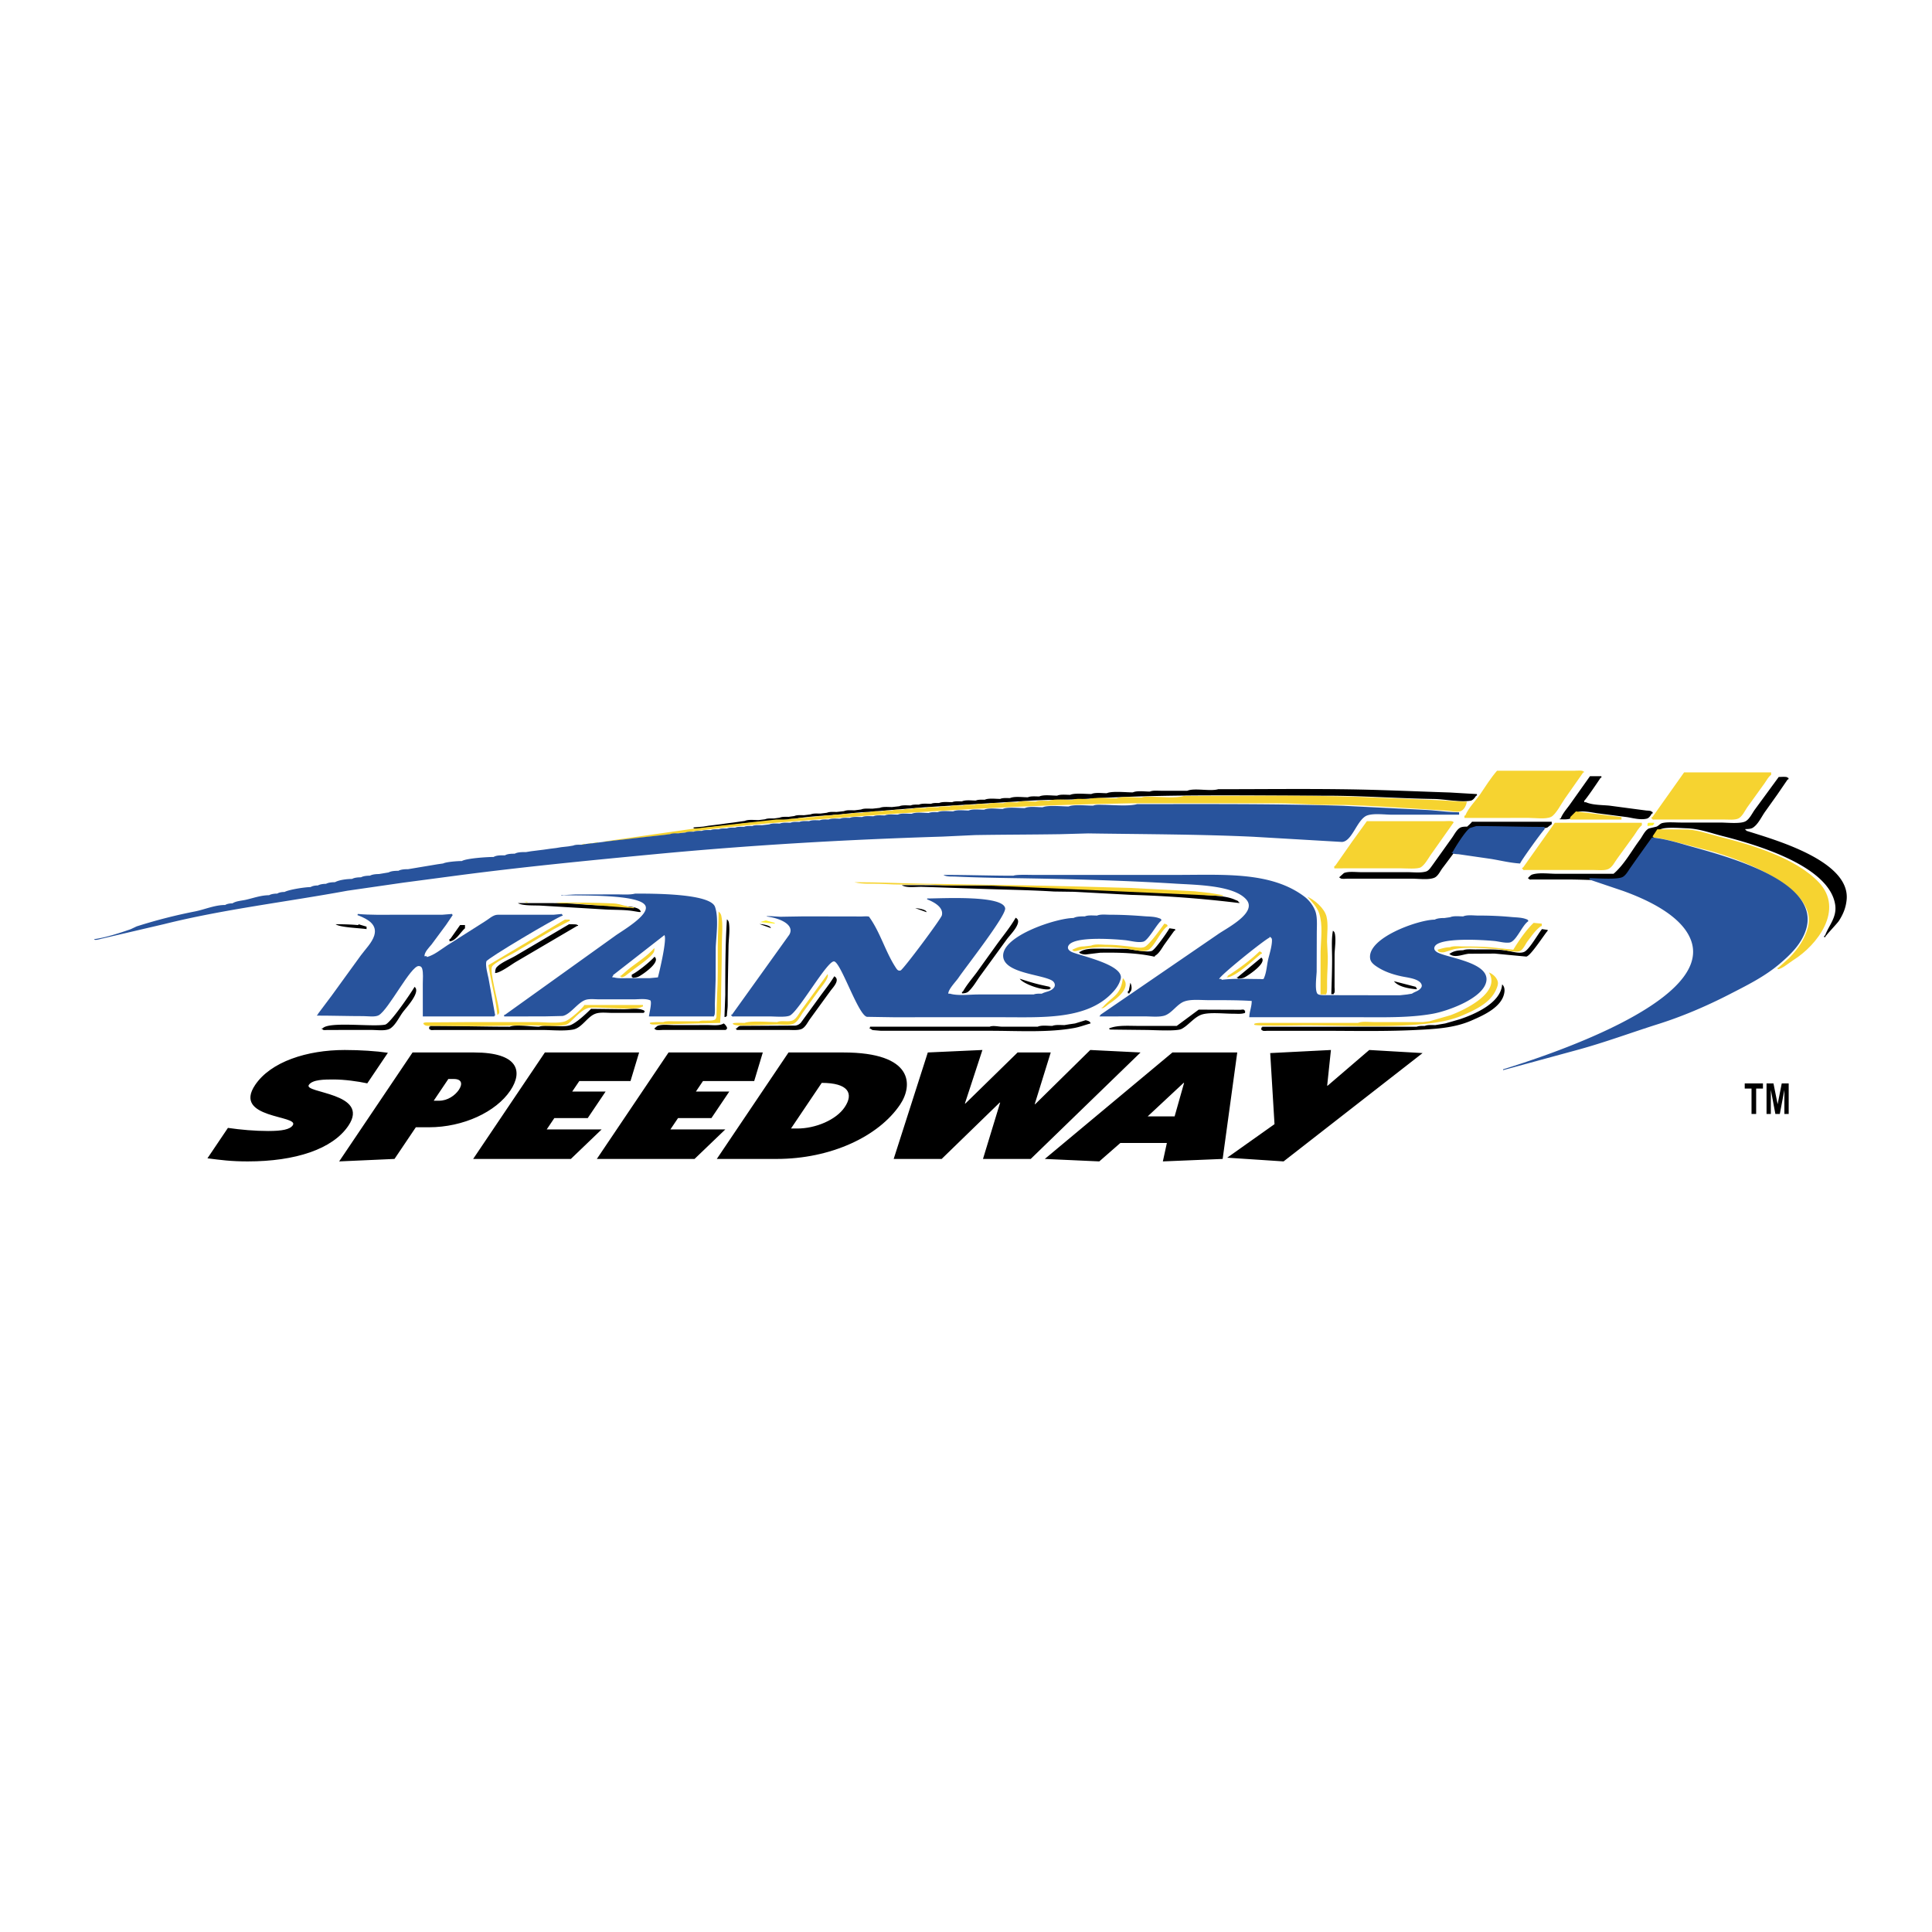 <svg xmlns="http://www.w3.org/2000/svg" width="2500" height="2500" viewBox="0 0 192.756 192.756"><g fill-rule="evenodd" clip-rule="evenodd"><path fill="#fff" d="M0 0h192.756v192.756H0V0z"/><path d="M158.633 77.44h1.135c0 .111.051.162-.08.162-.164.263-1.527 2.272-1.623 2.272v.163h.162c.643.291 1.617.271 2.35.342 1.219.162 2.436.325 3.652.484.145.015.57.013.57.147h.082c0 .111.041.162-.082.162-.121.198-.266.444-.504.505-.619.152-1.359-.053-1.938-.15l-2.992-.388c-.516-.076-1.15-.218-1.705-.172-.459.036-.564.431-.916.66-.26.165-.783.114-1.115.114v-.081h.082c.182-.472.555-.908.863-1.319l2.059-2.901zM177.461 77.521c.168 0 .893-.069.893.081h.08c0 .111.051.163-.08.163-.34.497-.678.994-1.018 1.488-.396.556-.789 1.111-1.186 1.667-.385.515-.701 1.284-1.25 1.651-.199.132-.498.145-.768.145v.081h.08v.082c2.67.857 10.412 2.959 10.027 6.893-.084.824-.357 1.46-.777 2.112-.16.246-1.377 1.515-1.377 1.626h-.082c0-.114-.041-.163.082-.163.361-1.009 1.199-1.813 1.012-3.079-.588-3.911-8.004-6.034-11.229-6.853-1.154-.294-2.338-.738-3.582-.776-.697-.022-1.971-.137-2.564.074-.275.096-.646.733-.76.733.055.093.162.197.162.324-.457.162-.758.73-1.01 1.108-.465.639-.926 1.281-1.391 1.919-.201.287-.418.682-.732.875-.398.241-1.062.152-1.576.152-1.432 0-2.738-.079-4.139-.079h-3.408c-.119 0-.324.054-.324-.081h-.08v-.081c.133-.137.252-.284.428-.337.664-.21 1.666-.068 2.412-.068h5.68c1.09-.936 1.789-2.288 2.648-3.431.242-.325.492-.921.891-1.096.244-.058.486-.114.73-.173.225-.078.363-.312.611-.365.537-.12 1.266-.048 1.855-.048h3.896c.674 0 1.918.142 2.471-.094.453-.195.73-.85 1.004-1.214.791-1.078 1.582-2.155 2.371-3.236zM121.543 78.738c5.387 0 10.85-.082 16.148.086 2.318.071 4.652.169 6.979.244.893.053 1.789.106 2.682.157 0 .111.041.163-.082.163-.137.213-.312.467-.578.504-1.123.155-2.549-.162-3.641-.177-3.602-.058-7.15-.327-10.795-.327-7.986 0-15.979-.181-23.781.309-1.984.123-3.799.066-5.76.19l-10.388.649-5.684.467c-1.212.056-2.396.216-3.571.31-1.171.091-2.29.147-3.411.314-2.156.317-4.292.337-6.412.651l-2.754.292c-.381.036-.809.155-1.208.086-.097-.018-.091 0-.091-.104l.974-.081c.162-.028.324-.053.486-.082.216-.028.434-.053.649-.081.216-.028.434-.053.649-.081.19-.028.381-.053.568-.081.216-.028.434-.053.649-.082.19-.027.381-.053.568-.081.19-.028.381-.053.568-.081.363-.163.943-.081 1.379-.081.216-.028.435-.053.649-.082.242-.109.604-.081.893-.081.19-.028.381-.053.568-.081.241-.109.606-.082.893-.082.19-.028.38-.053.568-.082.264-.119.657-.081.974-.081.215-.027.433-.053.649-.081.267-.119.652-.081.974-.081.216-.028.434-.054.649-.081.264-.119.657-.081.974-.081l.731-.081c.283-.129.707-.082 1.055-.082.215-.028.434-.053.649-.082.294-.132.773-.081 1.136-.081.243-.028.486-.053.73-.081.312-.14.842-.082 1.217-.082.244-.027.487-.053.73-.081.302-.134.774-.081 1.137-.081.223-.102.543-.081.812-.081.314-.142.837-.082 1.217-.082.218-.099.545-.081.812-.081.332-.149.893-.081 1.298-.081.263-.12.652-.082.973-.082.36-.162.946-.081 1.381-.081.242-.108.605-.081.891-.081.395-.177 1.068-.081 1.543-.081.262-.12.656-.081.975-.081.451-.203 1.242-.082 1.785-.082.297-.135.775-.081 1.137-.081.455-.205 1.24-.081 1.785-.081.336-.153.887-.081 1.299-.081.451-.203 1.537-.082 2.109-.082.393-.177 1.064-.081 1.541-.081.531-.236 1.92-.081 2.598-.081.439-.198 1.178-.082 1.705-.082.299-.134.775-.081 1.135-.081h2.598c.706-.308 2.274.083 3.087-.156zM146.863 81.984h7.953v.244c-.145.109-.289.22-.432.33-.512.173-1.26.074-1.84.074l-3.895.002c-.555 0-1.189-.081-1.678.079-.613.198-1.23 1.481-1.619 1.991-.482.624-.949 1.273-1.426 1.895-.236.302-.449.827-.836.979-.615.239-1.607.076-2.314.088h-6.33c-.158 0-.73.063-.73-.081h-.08v-.081c.148-.132.299-.264.445-.396.449-.195 1.203-.091 1.744-.091 1.514 0 3.031 0 4.545-.002.613 0 1.377.101 1.924-.071.268-.089.463-.417.625-.632.643-.898 1.283-1.795 1.926-2.696.232-.312.438-.761.77-.997.191-.14.492-.147.762-.147.176-.166.342-.292.486-.488zM89.973 88.314c4.732 0 9.335.022 13.957.168 2.822.086 5.732.232 8.604.324.988.031 1.977.157 3.004.157 1.42 0 2.914.137 4.305.294 1.146.13 2.412.066 3.4.522.117.054.33.092.33.239h.08v.081a115.514 115.514 0 0 0-10.793-.819l-5.684-.305-2.025-.028c-1.896-.119-3.934-.165-5.848-.223-2.434-.076-4.909-.17-7.303-.243-.627-.02-1.545.138-2.027-.167zM51.667 90.1c1.353.002 2.704.005 4.056.005 1.451.021 2.987.208 4.466.234.459.024.921.053 1.379.078.706.021 1.416-.033 2.014.205.137.054.34.188.34.371h-.163l-.646-.106c-.9-.135-1.808-.094-2.762-.152-2.11-.127-4.22-.251-6.333-.378-.632-.042-1.887.037-2.351-.257zM101.334 91.562c.209.111.285.271.223.535-.146.57-.777 1.172-1.127 1.646-.852 1.174-1.705 2.349-2.559 3.52-.412.543-.744 1.2-1.258 1.667-.158.139-.406.18-.635.18v-.162h.082c.388-.692.914-1.296 1.394-1.938.656-.916 1.312-1.829 1.969-2.744.647-.892 1.37-1.757 1.911-2.704zM72.524 91.723c.137.11.186.223.21.409.1.766-.041 1.549-.05 2.351-.031 1.92-.081 3.812-.081 5.762 0 .403-.079.771-.079 1.137-.108 0-.081-.027-.081.081h-.162c.025-.73.053-1.461.079-2.191-.001-2.566.007-5.071.164-7.549zM33.487 92.21c.759 0 1.5.022 2.194.081.081.005.079.018.079-.081l.812.243v.244c-.645-.102-2.689-.165-3.085-.487zM56.78 92.21c.152.018.812-.023.812.081h.082v.081h-.082c-2.049 1.203-4.096 2.407-6.145 3.609-.447.269-1.56 1.098-2.052 1.098.018-.2.023-.436.158-.577.443-.48 1.361-.831 1.927-1.17 1.767-1.04 3.535-2.08 5.3-3.122zM45.905 92.292h.487v.325c-.426.352-.926 1.298-1.542 1.298 0-.115-.056-.244.081-.244l.974-1.379zM116.674 92.616l.568.081c0 .111.039.163-.082.163-.338.468-.674.938-1.012 1.407-.238.351-.492.834-.877 1.073-.074.043-.059.01-.059.116-1.676-.38-3.551-.434-5.438-.403l-1.463.176c-.178.002-.646-.066-.646-.26h.08c.512-.357 1.332-.324 2.029-.324.865.008 1.73.016 2.594.021.555.051 2.096.393 2.555.205.333-.14 1.544-1.877 1.751-2.255zM153.844 92.697c.189.027.381.056.568.081v.082c-.381.436-1.691 2.5-2.129 2.579-1.049-.099-2.1-.198-3.148-.299l-2.596.015c-.535.051-1.24.378-1.744.139-.066-.033-.295-.162-.121-.162.35-.251.818-.325 1.297-.325.328-.137.828-.081 1.219-.081 1.076 0 2.127-.042 3.146.121.475.074 1.293.34 1.75.114.518-.26 1.35-1.767 1.758-2.264zM132.986 92.86c.135.088.17.167.201.33.113.634-.016 1.402-.035 2.023l-.004 3.246c0 .147.062.649-.08.649v.081h-.244c.033-1.107.08-2.312.08-3.489 0-.941-.086-1.978.082-2.84zM65.301 95.456c.659.521-1.151 1.745-1.537 1.955-.18.095-.353.125-.575.148-.106.009-.079.02-.079-.074h-.081v-.243c.573-.266 1.833-1.286 2.272-1.786zM125.844 95.537c.637.502-1.291 1.771-1.658 1.966-.184.095-.391.117-.615.137-.107.008-.08.033-.08-.073h-.08v-.081h.08c.784-.65 1.57-1.299 2.353-1.949zM83.237 97.404c.611.345-.083 1.065-.354 1.418-.686.94-1.368 1.882-2.052 2.822-.239.317-.479.87-.878 1.027-.37.142-.908.086-1.341.086l-2.191.002h-2.84c-.109 0-.082.026-.082-.081h-.081v-.08h.081c.1-.117.234-.244.407-.244 1.811-.01 3.621-.021 5.432-.03a.889.889 0 0 0 .568-.294c.593-.814 1.187-1.628 1.778-2.442.519-.723 1.099-1.431 1.553-2.184zM101.74 97.647c.736.244 1.494.481 2.27.649l.734.162c0 .107-.027.081.08.081 0 .107.025.081-.08.081v.081h-.082c-.697.115-2.574-.53-2.922-1.054zM139.072 97.892c.73.19 1.461.38 2.191.567 0 .107-.027.081.082.081v.162c-.743-.07-1.818-.227-2.273-.81zM112.777 98.053c.117.222.176.586.051.83-.055.104-.131.081-.131.226h-.162c0-.114-.057-.243.08-.243.053-.272.11-.541.162-.813zM149.867 98.216c.203.162.264.451.232.729-.17 1.525-2.117 2.362-3.297 2.877-1.758.765-3.67.851-5.781.952-3.049.142-6.301.068-9.416.068h-5.111c-.143 0-.568.065-.568-.082h-.082v-.242h.082v-.082h15.42c.225-.091.541-.081.811-.081.299-.121.699-.081 1.055-.081.164-.028.326-.053.488-.081.162-.027.324-.053.486-.082.484-.139.973-.278 1.455-.42 1.451-.485 4.107-1.608 4.226-3.475zM41.36 98.459c.667.5-.868 2.11-1.179 2.541-.365.497-.698 1.24-1.227 1.601-.435.292-1.324.157-1.895.157l-4.382.002c-.137 0-.487.059-.487-.081h-.081v-.08h.081c.629-.716 4.999-.117 6.239-.373.501-.107 2.588-3.17 2.931-3.767zM58.971 100.651c1.081.012 2.164.027 3.244.04.593 0 1.313-.138 1.861.056.109.038.251.07.251.229h-.081v.08h-3.165c-.548 0-1.2-.091-1.671.082-.825.296-1.339 1.414-2.232 1.58-.963.175-2.143.042-3.157.042H43.39c-.137 0-.487.059-.487-.081h-.081v-.243h.081v-.081c2.742 0 5.346.081 7.954.081.558-.248 2.188 0 2.921 0 .416-.157 1.463-.068 1.951-.053.373.011.877.016 1.209-.117.61-.249 1.539-1.123 2.033-1.615zM119.596 100.731l4.145.016c.129 0 .4-.082.4.065h.08v.243c-.373.138-.781.082-1.217.082-.902 0-2.182-.15-2.99.053-.814.203-1.398 1.088-2.133 1.468-.502.257-2.818.102-3.561.102-1.162-.013-2.324-.024-3.484-.04-.107-.018-.168.005-.168-.121.824-.338 1.91-.244 2.922-.244h3.814c.731-.541 1.461-1.081 2.192-1.624zM108.314 101.786c.154.035.486.106.486.324-.555.147-1.037.346-1.631.454-2.592.476-5.611.277-8.432.277-3.625 0-7.249 0-10.875-.003l-.791-.065c-.102-.031-.233-.175-.345-.175.055-.066.081-.059.081-.163h11.93c.322-.144.852-.01 1.217-.002l3.57.002c.385-.173 1.002-.081 1.461-.081.336-.134.82-.081 1.219-.081l.486-.081c.189-.027.381-.053.568-.082.353-.108.707-.214 1.056-.324zM72.2 102.11c.165.077.515.568.243.568v.081h-6.33c-.157 0-.73.064-.73-.081h-.081v-.08l.281-.236c.447-.188 1.134-.089 1.666-.089 1.109 0 2.22 0 3.328-.003.532.001 1.214.099 1.623-.16z"/><path d="M149.359 76.897h7.711c.166 0 .893-.069.893.081h.08v.081h-.08c-.611.873-1.223 1.746-1.836 2.618-.316.444-.902 1.6-1.381 1.828-.543.253-1.566.097-2.223.097-2.137 0-4.271.003-6.41.003 0-.114-.057-.243.082-.243.314-.774 1.029-1.452 1.498-2.142.534-.791 1.036-1.597 1.666-2.323zM168.025 77.059h8.684v.244c-.311.231-.451.565-.678.871-.574.798-1.148 1.6-1.725 2.398-.225.333-.502.932-.889 1.1-.379.159-.961.093-1.416.093h-3.57c-1.109 0-2.217 0-3.328-.003-.111 0-.242.063-.242-.076h-.082c0-.114-.053-.163.082-.163 1.055-1.489 2.11-2.975 3.164-4.464zM118.113 79.413c5.799 0 11.662-.095 17.365.086 2.625.109 5.25.218 7.873.325.986.031 1.98.157 3.006.157-.072.363-.268.83-.65.959-.375.124-.943-.033-1.301-.053l-2.516-.167c-2.496-.158-5.121-.333-7.629-.409-.865-.005-1.73-.007-2.594-.013-1.494-.071-3-.155-4.545-.155h-14.121c-10.633.165-21.119.801-31.411 1.608-4.822.375-9.597.755-14.286 1.448-2.271.256-4.541.514-6.81.771-.247.021-.492-.013-.247-.013.19-.027.38-.053.568-.081l.568-.081.568-.082c.19-.027.38-.053.567-.081.19-.027.381-.053.568-.081l.568-.081c.19-.028.381-.053.568-.082l.568-.081.568-.081.568-.081c.19-.028.38-.053.568-.082.19-.028.38-.053.568-.081.19-.028.38-.053.568-.081.19-.028.381-.053.568-.082.19-.028.38-.053.568-.081.215-.028.433-.053.649-.081l.73-.081.73-.081c.244-.029.487-.054.731-.082.243-.027.487-.053.73-.081l.73-.081.731-.082c.243-.027.487-.053.73-.081.244-.027.487-.053.73-.081l.731-.081c.243-.028.486-.053.73-.082l.73-.081h1.136c.244-.111.601-.081.893-.081.244-.111.601-.081.893-.081.251-.114.591-.082.892-.082.216-.096.55-.081.812-.081.253-.114.594-.081.893-.081.264-.12.657-.082.974-.082.244-.112.601-.082.893-.082.294-.131.781-.081 1.136-.081.218-.099.545-.081.812-.081.319-.145.834-.081 1.217-.081.261-.119.657-.081.974-.081.294-.132.781-.081 1.137-.081.249-.112.596-.081.893-.081.334-.15.89-.081 1.298-.081.337-.153.893-.082 1.299-.082.297-.134.776-.081 1.136-.081.336-.152.892-.081 1.298-.081.322-.145.829-.082 1.218-.082.338-.152.889-.081 1.297-.081.396-.178 1.068-.081 1.543-.081.352-.16.951-.081 1.379-.081.477-.213 1.299-.082 1.867-.082.338-.152.887-.081 1.299-.081.484-.215 1.734-.081 2.354-.081.428-.192 1.111-.081 1.623-.081.475-.213 2.105-.082 2.76-.082.52-.233 1.85-.081 2.516-.081.258-.116.658-.081.973-.081.959.006 2.407.174 3.25-.075zM157.232 80.955c1.514.19 3.029.38 4.545.568v.244h-5.113v-.244c.19-.19.381-.378.568-.568zM136.375 81.929h7.709c.168 0 .893-.071.893.081h.082c-.783 1.111-1.564 2.222-2.35 3.33-.248.373-.543.908-.926 1.174-.326.224-1.518.119-2 .119l-6.656.002c0-.114-.055-.243.082-.243.557-.794 1.111-1.587 1.664-2.382.5-.694 1.002-1.386 1.502-2.081zM155.121 82.091h8.686v.244c-.342.281-.533.677-.779 1.019l-1.668 2.298c-.252.337-.486.857-.889 1.05-.391.183-1.066.094-1.535.094l-3.488.002H152.2c-.113 0-.242.053-.242-.081h-.082c0-.114-.043-.162.082-.162l3.163-4.464z" fill="#f6d330"/><path d="M164.455 82.091h.568c0 .112.051.163-.082.163v.081c-.189.027-.377.056-.568.081v-.244c.029-.027.057-.053.082-.081z" fill="#fff22d"/><path d="M165.348 82.74l3.082.018c1.047.082 2.088.459 3.086.71 3.182.794 7.658 2.125 9.955 4.57 2.553 2.719-.148 6.257-2.572 7.766-.357.221-1.137.896-1.539.896v-.162h.08c.355-.32.713-.639 1.068-.961.867-.898 1.545-1.859 1.863-3.039 1.1-4.073-7.154-6.939-9.838-7.666-1.295-.335-2.592-.667-3.887-1.002-.566-.112-1.104-.279-1.705-.317v-.081h-.08l.487-.732z" fill="#f6d330"/><path d="M59.113 84.039h.567v.082c-.189-.029-.377-.054-.567-.082zM58.545 84.12h.487v.081c-.162-.027-.325-.053-.487-.081zM57.977 84.201c.127 0 .406-.063.406.081l-.406-.081zM57.409 84.282h.325v.081l-.325-.081z" fill="#fff22d"/><path d="M85.246 88.016c2.295 0 4.771.116 7.061.154 6.891.107 13.688.206 20.45.418l6.41.333 1.541.17c.432.074.869.15 1.303.223v.081l-23.375-1.05c-1.434-.002-2.867-.004-4.3-.008-.515-.024-1.027-.05-1.542-.078-1.589 0-3.273.025-4.791-.069-.921-.058-1.913.066-2.757-.174zM130.449 89.477c.729.307 1.699 1.166 1.895 1.96.193.793.055 1.651.055 2.503l.074 1.461c.014.819-.061 1.664-.07 2.434-.004.2.041 1.299-.086 1.299v.081h-.568c.002-1.433.006-2.865.006-4.301.037-1.266.238-2.646-.143-3.792-.216-.641-.712-1.13-1.163-1.645z" fill="#f6d330"/><path d="M52.296 89.963h.325v.082c-.11-.028-.216-.053-.325-.082z" fill="#fff22d"/><path d="M55.461 90.045c1.965 0 3.845 0 5.76.091.687.03 1.417.396 2.031.396v.081c-1.976-.154-3.951-.309-5.927-.467-.609-.059-1.312.061-1.864-.101zM71.692 90.937c.129.12.231.239.271.417.195.865.053 1.983.053 2.912 0 2.144-.084 4.223-.084 6.411 0 .497-.079.905-.079 1.38-2.109.053-4.22.106-6.33.157-.126-.003-.717.056-.688-.145.016-.117 1.086-.094 1.337-.094.311-.127.763-.082 1.136-.082h2.435c.388-.175 1.376.062 1.653-.213.028-.067.056-.136.081-.205.021-.7.044-1.397.063-2.098.097-1.555.069-3.248.069-4.869.002-1.156.083-2.356.083-3.571zM56.354 91.749h.486c0 .112.041.162-.081.162l-1.501.792-4.045 2.404c-.415.238-1.935.964-2.125 1.337-.24.461.594 3.497.688 4.232.015.13.103.487-.077.487v.081h-.081c-.12-1.263-.426-2.509-.669-3.73-.074-.406-.147-.812-.224-1.221 2.544-1.514 5.087-3.028 7.629-4.544z" fill="#f6d330"/><path d="M76.399 91.83l.893.243v.081c-.487-.053-.974-.106-1.461-.162.19-.053.381-.106.568-.162z" fill="#fff22d"/><path d="M153.012 92.073c.271.028.543.056.812.081v.244h-.082c-.57.426-.9.943-1.33 1.501-.213.273-.432.834-.756.977-.438.188-1.65-.112-2.139-.175l-1.459-.099c-.967-.061-2.105-.081-2.994.099l-.928.289c-.205.051-.701.058-.701-.238.391-.109.768-.244 1.217-.244.357-.16.949-.081 1.379-.081.955 0 1.869.02 2.758.091.73.079 1.463.157 2.193.234.528-.87 1.282-1.976 2.03-2.679zM116.166 92.154c.129.036.324.069.324.244-.711.474-1.344 2.143-1.996 2.412-.541.22-1.736-.137-2.307-.201-1.426-.16-3.133-.208-4.451.175-.119.033-.66.221-.66.048h-.08v-.081c.361-.171.674-.325 1.135-.325.244-.029.488-.053.732-.082.426-.19 1.115-.081 1.623-.081.818 0 1.498.092 2.27.178.402.043 1.031.192 1.42.045.467-.178 1.66-1.875 1.99-2.332zM65.281 94.589a.687.687 0 0 1-.068.441c-.31.505-1.511 1.329-2.014 1.707-.287.221-.57.441-.857.66-.092.042-.388.195-.388.032h-.082v-.081h.082l.7-.606c.854-.687 1.894-1.316 2.627-2.153zM125.662 94.914c.117.053.242.085.242.243h-.08c-.689.558-2.6 2.354-3.408 2.354v-.081h.08v-.081c.994-.609 2.318-1.591 3.166-2.435zM148.549 97.024c.383.142.766.486.879.893.076.273-.062.585-.156.807-.59 1.352-2.08 2.023-3.336 2.571-1.383.601-2.99.807-4.609.934-3.576.278-7.467.071-11.119.071-.615 0-4.934.083-5.059-.06-.201-.228.922-.185 1.162-.185h9.172c.438-.178 1.102-.081 1.623-.081h4.869l.648-.082c.697-.202 1.398-.402 2.096-.605 1.308-.484 5.082-2.226 3.83-4.263zM82.567 97.187c.206.35-.655 1.313-.875 1.63l-1.598 2.21c-.218.327-.524.923-.903 1.098-.426.193-1.144.092-1.655.092l-2.922.081c-.299 0-1.448.091-1.507-.181.057-.105.995-.061 1.183-.061.596-.24 2.465-.081 3.247-.081.461-.208 1.116.038 1.575-.178.373-.177.654-.769.895-1.096l2.56-3.514zM112.027 97.593c.93.93-.689 2.106-1.357 2.548-.203.132-.506.454-.752.454v-.081h.08c1-1.137 1.811-1.179 2.029-2.921zM58.301 100.271h5.844c0 .111.05.162-.082.162-.52.419-4.217.007-5.193.102-.647.061-1.312.788-1.765 1.217-.208.193-.414.434-.683.495-.922.205-2.313.054-3.315.054-1.895 0-3.664.05-5.518.08l-5.012-.038c-.148-.027-.294-.094-.342-.24.028-.076.18-.091.261-.1l4.119-.027h6.898c.796 0 2.211.165 2.885-.084.445-.168 1.653-1.199 1.903-1.621z" fill="#f6d330"/><path d="M113.439 80.228c6.898 0 13.865-.045 20.611.167 2.732.137 5.467.273 8.197.411 1.068.048 2.217.234 3.33.234v.243h-6.654c-.77 0-1.809-.157-2.49.065-1.025.331-1.506 2.603-2.545 2.653l-8.846-.517c-5.41-.254-11.068-.251-16.473-.335l-2.762.077c-2.887.045-5.656.042-8.52.089l-3.249.152c-9.812.304-19.404.867-28.892 1.773-6.579.626-13.046 1.258-19.48 2.103-1.813.241-3.626.481-5.443.72l-5.577.806c-6.14 1.131-12.36 1.851-18.283 3.332-2.082.486-4.165.974-6.249 1.458-.124.031-.717.208-.717.041 1.106-.145 2.592-.627 3.645-.995.195-.091.391-.183.583-.276a52.109 52.109 0 0 1 5.833-1.496c.979-.195 1.961-.643 3.006-.643.202-.119.461-.162.73-.162.345-.231.88-.258 1.293-.348.751-.165 1.545-.464 2.359-.464.215-.119.535-.162.811-.162.203-.122.465-.162.731-.162.425-.233 2.027-.487 2.597-.487.203-.122.463-.163.729-.163.217-.119.536-.162.812-.162.241-.132.588-.163.893-.163.416-.228 1.184-.325 1.704-.325.238-.132.588-.163.893-.163.239-.131.588-.162.893-.162.228-.127.604-.163.893-.163.162-.027.325-.053.487-.081l.487-.082c.258-.145.652-.162.974-.162.256-.142.654-.162.974-.162.163-.028.325-.053.487-.081.162-.028.325-.053.486-.082.163-.028.325-.053.487-.081.162-.028.325-.053.487-.081.163-.028.325-.053.487-.081.162-.029.324-.054.487-.082.19-.028.38-.053.568-.081.32-.162 1.436-.243 1.867-.243.461-.271 2.493-.406 3.165-.406.307-.18.738-.163 1.136-.163.257-.152.636-.162.974-.162.297-.165.758-.163 1.136-.163.162-.028.325-.053.487-.081.216-.028.434-.053.649-.081.216-.028.434-.053.649-.081.19-.028.381-.053.568-.082.216-.028.434-.053.649-.081l.487-.081.73-.081c.163-.028.325-.053.487-.082.22-.099.548-.081.811-.081.163-.028.325-.053.487-.081.244-.028.487-.053.73-.081.216-.028.434-.053.649-.082.216-.028.434-.054.649-.081.216-.028.434-.053.649-.082l.731-.081c.244-.028.487-.053.73-.081.216-.028.434-.054.649-.081l.731-.081c.243-.028.486-.053.73-.081.244-.028.487-.053.73-.082.244-.028.487-.053.73-.082.215-.027.434-.053.649-.081.208-.094.553-.082.812-.082.244-.028.487-.053.73-.081.223-.102.543-.081.811-.081.221-.099.547-.081.812-.081.244-.111.601-.082.893-.082.221-.099.54-.081.812-.081.216-.099.553-.081.812-.081.224-.101.543-.081.812-.081.241-.109.606-.082.893-.082.224-.101.542-.081.812-.081.266-.119.652-.081.974-.081.243-.027.487-.053.73-.081.287-.129.703-.082 1.055-.082.284-.126.712-.081 1.055-.081.257-.114.586-.081.893-.081.267-.119.652-.081.974-.081.284-.129.707-.082 1.055-.082.251-.114.591-.081.893-.081.3-.134.771-.081 1.137-.081.268-.122.654-.081.974-.081.314-.142.837-.082 1.217-.082.299-.134.773-.081 1.137-.081.294-.132.778-.081 1.135-.081.338-.152.893-.081 1.299-.081.36-.163.946-.082 1.38-.082.434-.195 1.184-.081 1.704-.081.247-.111.601-.081.893-.081.396-.178 1.068-.082 1.542-.082.403-.183 1.058-.081 1.542-.081.391-.175 1.073-.081 1.542-.081.469-.21 1.305-.081 1.867-.081.469-.211 1.596-.081 2.191-.081.457-.206 1.238-.082 1.785-.082.523-.233 1.93-.081 2.598-.081.496-.223 1.801-.081 2.436-.081.277-.127.715-.082 1.055-.082.911.012 2.54.162 3.325-.069zM147.283 82.419c2.305 0 4.506.081 6.816.081v.244c-.254.211-2.436 3.259-2.436 3.409-1.012-.063-1.951-.304-2.926-.462-1.053-.151-2.105-.304-3.158-.457-.137-.022-.652-.01-.652-.136h-.08v-.082h.08c.283-.525 1.264-2.095 1.725-2.404.211-.064.422-.127.631-.193zM164.812 83.556c1.139.108 2.344.446 3.424.761 3.119.902 13.59 3.368 11.938 8.468-.451 1.385-1.479 2.404-2.605 3.365-1.541 1.314-3.355 2.196-5.111 3.1-2.217 1.134-4.594 2.153-6.99 2.912-2.703.852-5.336 1.838-8.115 2.594l-7.391 2.012v-.081c3.9-1.213 20.471-6.531 18.848-12.562-.73-2.708-4.574-4.412-6.902-5.247l-3.16-1.067c-.086-.038-.184-.082-.184-.195.773 0 2.693.155 3.281-.097.35-.152.607-.645.812-.934.71-1.014 1.439-2.028 2.155-3.029zM92.501 89.642c1.415 0 7.602-.362 7.784.984.096.74-3.985 5.932-4.662 6.936-.257.376-1.013 1.132-1.013 1.575h.163c.794.238 1.952.081 2.841.081h5.518c.223-.092.541-.081.811-.081.404-.221.881-.198 1.199-.586.207-.262.062-.578-.186-.723-1.068-.624-4.789-.738-4.871-2.427-.1-2.049 5.355-3.812 7.023-3.812.295-.162.762-.162 1.137-.162.312-.142.84-.081 1.217-.081.334-.15.891-.082 1.299-.082 1.189 0 2.297.061 3.408.15.512.038.996.025 1.453.19.115.04.252.068.252.228-.5.413-1.314 1.996-1.807 2.118-.553.135-1.295-.102-1.848-.152-1.152-.111-5.025-.396-5.6.522-.201.314.062.553.328.67.879.38 5.24 1.276 4.863 2.683-.184.672-.602 1.167-1.111 1.648-2.576 2.417-6.83 2.169-10.652 2.169H89.091c-.865-.013-1.727-.025-2.591-.041-.871-.146-2.587-5.395-3.275-5.528-.652-.129-3.447 4.811-4.377 5.377-.393.235-1.626.101-2.173.111h-3.409c-.114 0-.244.053-.244-.082h-.081v-.081h.081c1.907-2.66 3.815-5.317 5.719-7.979.542-.897-.65-1.618-2.256-1.83-.036-.104 1.447.062 1.576.024.7-.013 1.403-.022 2.102-.035 1.92.002 3.84.008 5.76.01.17.008.814-.068.814.071 1.104 1.545 1.601 3.462 2.646 5.05.114.175.224.337.47.264.256-.081 4.022-5.128 4.116-5.496.263-1.062-1.562-1.604-1.469-1.604l.001-.079z" fill="#28539c"/><path d="M35.692 91.184c1.212.116 2.604.081 3.895.081 1.514 0 3.031 0 4.545-.002.324-.025.649-.051.974-.079v.081h.081c-.229.337-.454.674-.682 1.009-.485.657-.969 1.314-1.457 1.968-.248.299-.702.741-.702 1.162.112 0 .244-.057.244.081.741-.2 1.408-.766 2.052-1.182 1.242-.79 2.485-1.575 3.725-2.364.371-.215.822-.674 1.284-.674.758 0 1.517 0 2.272-.002h3.328c.271-.025.542-.051.811-.079v.081h.081v.082c-.709.218-7.544 4.288-7.618 4.567-.112.416.125 1.28.213 1.684l.669 3.73h-.081v.082h-7.142c0-1.083 0-2.163-.002-3.247 0-.494.066-1.093-.063-1.524-.051-.164-.16-.256-.345-.258-.801-.016-3 4.354-3.989 4.912-.363.203-1.103.086-1.524.086-1.529 0-3.129-.051-4.626-.051v-.081c.106 0 .081.025.081-.08.465-.619.929-1.238 1.393-1.859.966-1.332 1.932-2.663 2.896-3.995.441-.599 1.106-1.255 1.329-1.96.355-1.128-.675-1.648-1.489-1.983-.045-.021-.337-.104-.151-.104-.002-.029-.002-.054-.002-.082z" fill="#28539c"/><path d="M71.337 90.477c-.479-1.359-6.361-1.321-7.972-1.321-.573.147-1.304.068-1.948.078-1.298.003-2.597.003-3.895.003-.292 0-1.402.091-1.537.048.025.102.178.023.251.028 1.605.066 7.63-.127 8.164 1.067.413.931-2.43 2.542-3.056 3.01-3.655 2.621-7.309 5.238-10.964 7.857h-.081v.163c1.326 0 2.65-.003 3.976-.003.62-.013 1.238-.028 1.857-.043.751-.143 1.461-1.266 2.202-1.572.408-.172.979-.087 1.461-.087h3.408c.517 0 1.182-.096 1.623.082.297 0-.068 1.382-.081 1.623h6.493v-.082c.131 0 .082-.945.082-1.136.027-.812.053-1.626.078-2.437.005-1.081.007-2.164.013-3.244.055-1.201.304-2.964-.074-4.034zm-5.699 7.037c-.271.026-.542.052-.813.076-.756.003-1.514.003-2.27.003-.434 0-.925.033-1.298-.079h-.163c0-.106.021-.111.081-.161 0-.111-.017-.069.059-.117 1.687-1.313 3.37-2.628 5.054-3.941.276.393-.485 3.613-.65 4.219zM152.225 91.687c-.436-.157-.959-.152-1.453-.198a33.594 33.594 0 0 0-3.246-.142c-.479 0-1.143-.099-1.541.081-.408 0-.961-.071-1.299.081-.188.028-.379.053-.568.081-.324 0-.719.021-.975.163-1.607 0-6.762 1.81-6.443 3.885.055.376.385.621.682.816.744.49 1.551.758 2.439.953.553.12 1.324.19 1.773.52.178.13.35.379.197.609-.232.348-.611.386-.92.602l-.486.081-.73.081c-2.541-.003-5.086-.008-7.629-.013-.225-.013-.529-.008-.627-.208-.213-.427-.061-1.615-.035-2.135l.012-3.812c0-.73.082-1.628-.152-2.245a3.38 3.38 0 0 0-1.1-1.445c-3.318-2.488-7.996-2.153-12.625-2.153h-14.448c-.414 0-1.662-.048-1.947.081-2.287 0-4.575-.081-6.979-.081.325.205.793.149 1.215.169 1.852.086 3.815.122 5.684.152 5.453.083 10.996.223 16.312.555 2.012.124 5.785.15 7.018 1.593 1.129 1.324-2.057 2.886-2.867 3.472-3.898 2.673-7.797 5.343-11.699 8.016v.081h-.08v.082l4.383-.003c.656-.013 1.41.094 2.014-.056.793-.2 1.299-1.164 2.062-1.436.668-.241 1.627-.129 2.416-.129 1.441 0 2.939-.006 4.301.081 0 .601-.225 1.035-.244 1.623h10.795c2.586 0 5.201.076 7.543-.353 1.482-.274 4.904-1.499 5.297-3.155.453-1.917-3.645-2.376-4.799-2.929-.25-.122-.496-.342-.316-.644.527-.89 4.723-.642 5.906-.527.477.043 1.045.223 1.535.157.68-.097 1.26-1.735 1.877-2.126-.001-.155-.144-.187-.253-.225zm-25.666 3.897c-.176.665-.176 1.397-.459 2.012 0 .142-.279.081-.404.081-1.264 0-2.633-.074-3.814.081 0-.138-.133-.081-.244-.081 0-.289 4.482-3.896 5.031-4.139v-.082c.141.087.227.129.234.325.017.515-.217 1.316-.344 1.803zM9.153 93.781h.244-.244zM8.829 93.863h.244-.244zM8.504 93.943h.244-.244z" fill="#28539c"/><path d="M91.304 90.603c.259.008 1.137.134 1.137.405l-1.137-.405zM75.771 92.188c.259.007 1.136.134 1.136.406l-1.136-.406zM36.643 108.086c-.95-.202-2.28-.387-3.366-.387-.889 0-2.098 0-2.464.542-.562.836 6.167.773 3.946 4.072-1.575 2.338-5.287 3.561-10.05 3.561-1.679 0-2.695-.14-4.012-.31l2.044-3.034c1.281.186 2.68.31 4.012.31 1.407 0 2.177-.155 2.459-.573.688-1.021-6.038-.635-3.754-4.025 1.554-2.308 5.16-3.484 8.937-3.484 1.53 0 3.16.107 4.304.278l-2.056 3.05zM33.838 115.874l7.322-10.869h6.145c4.418 0 4.897 1.889 3.605 3.809-1.429 2.121-4.683 3.654-8.114 3.654h-1.308l-2.128 3.159-5.522.247zm9.434-6.055h.542c.839 0 1.589-.526 1.964-1.083.375-.558.335-1.085-.504-1.085h-.543l-1.459 2.168zM47.207 115.627l7.155-10.622h9.403l-.858 2.849h-5.108l-.71 1.052h3.332l-1.784 2.648h-3.332l-.761 1.131h5.479l-3.067 2.942h-9.749zM59.547 115.627l7.155-10.622h9.403l-.857 2.849h-5.11l-.708 1.052h3.331l-1.784 2.648h-3.331l-.762 1.131h5.479l-3.067 2.942h-9.749zM78.671 105.005h5.479c7.034 0 6.945 3.282 5.651 5.202-2.138 3.175-6.908 5.42-12.312 5.42h-5.973l7.155-10.622zm.246 7.587h.642c1.802 0 3.856-.852 4.711-2.121.95-1.409.33-2.432-2.287-2.432l-3.066 4.553zM98.072 115.627l1.713-5.621h-.049l-5.785 5.621h-4.788l3.404-10.622 5.449-.248-1.749 5.342h.05l5.208-5.094h3.307l-1.598 5.156h.051l5.49-5.404 5.016.248-10.955 10.622h-4.764zM116.973 105.005h6.467l-1.455 10.622-5.967.247.402-1.842h-4.639l-2.105 1.842-5.436-.247 12.733-10.622zm1.164 3.034h-.049l-3.586 3.345h2.689l.946-3.345zM128.062 115.874l-5.623-.371 4.719-3.345-.429-7.092 6.058-.309-.375 3.561h.049l4.15-3.561 5.321.309-13.87 10.808zM174.75 111.14v-2.533h-.678v-.517h1.818v.517h-.678v2.533h-.462zm1.498 0v-3.05h.691l.416 2.081.41-2.081h.693v3.05h-.43v-2.401l-.455 2.401h-.443l-.453-2.401v2.401h-.429z"/></g></svg>